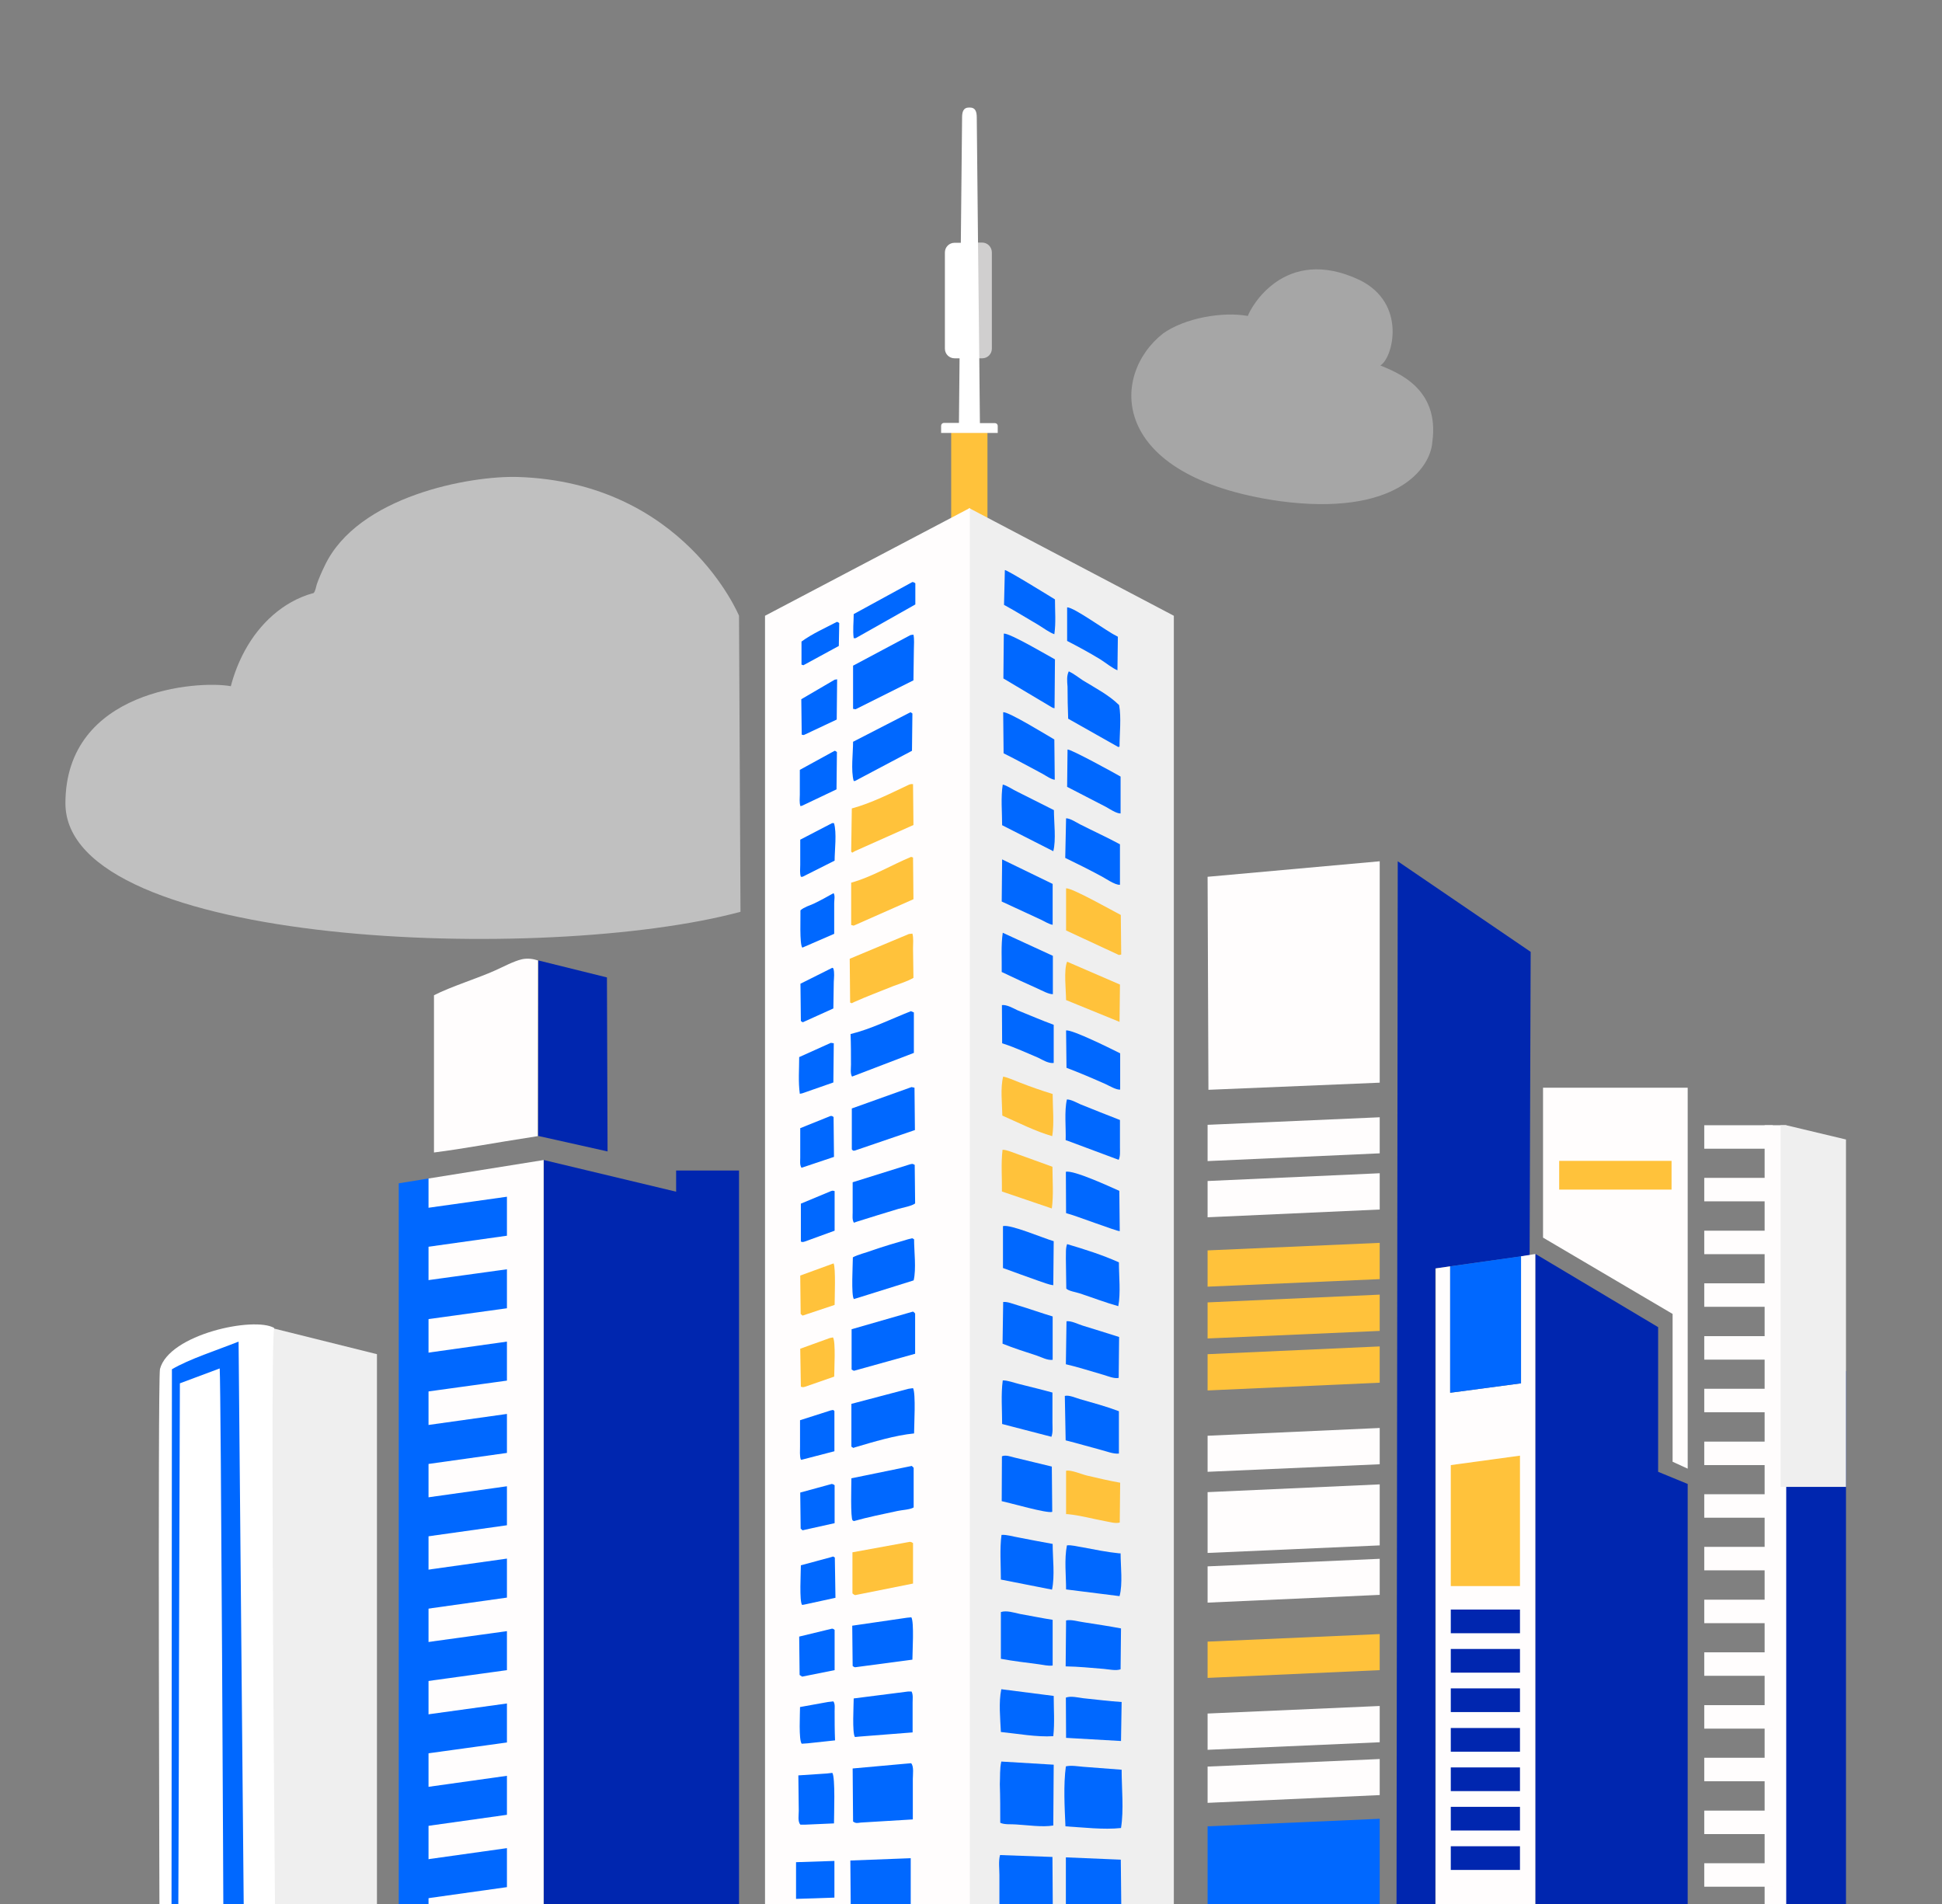 <?xml version="1.0" encoding="utf-8"?>
<!-- Generator: Adobe Illustrator 27.7.0, SVG Export Plug-In . SVG Version: 6.00 Build 0)  -->
<svg version="1.1" id="圖層_1" xmlns="http://www.w3.org/2000/svg" xmlns:xlink="http://www.w3.org/1999/xlink" x="0px" y="0px"
	 viewBox="0 0 926.3 908.3" style="enable-background:new 0 0 926.3 908.3;" xml:space="preserve">
<rect x="0" y="0" width="926.3" height="908.3" fill="#808080" stroke="none"/>
<style type="text/css">
	.st0{fill:#0068FF;}
	.st1{fill:#FFC23B;}
	.st2{fill:#D0CFCF;}
	.st3{fill:#FFFFFF;}
	.st4{fill:#EFEFEF;}
	.st5{fill:#FFFDFD;}
	.st6{fill:#0026AF;}
	.st7{fill:#1B1724;}
	.st8{opacity:0.5;fill:#FFFFFF;enable-background:new    ;}
	.st9{opacity:0.3;fill:#FFFFFF;enable-background:new    ;}
	.st10{fill:none;}
</style>
<g>
	<polygon class="st0" points="204.4,562.1 190.2,564.4 190.2,940.3 241.8,934.6 241.8,562.5 	"/>
	<g>
		<rect x="453.7" y="206.4" class="st1" width="17.3" height="52.9"/>
		<g>
			<path class="st2" d="M468.5,115.7h-3l0.6,55.2h2.4c2.6,0,4.6-2.1,4.6-4.6v-45.9C473.1,117.8,471,115.7,468.5,115.7z"/>
			<path class="st3" d="M474.5,201.8h-7.1l-0.3-30.8l-0.6-55.2L465.9,56c0-2.6-0.6-4.7-3.2-4.7h-0.6c-2.6,0-3.2,2.1-3.2,4.7
				l-0.6,59.8h-3c-2.6,0-4.6,2.1-4.6,4.6v45.9c0,2.6,2.1,4.6,4.6,4.6h2.4l-0.3,30.8h-7.1c-0.8,0-1.4,0.6-1.4,1.4v3.4h13.2h0.6h13.2
				v-3.4C475.9,202.4,475.3,201.8,474.5,201.8z"/>
		</g>
	</g>
	<g>
		<polygon class="st4" points="559.9,926.8 462.2,926.9 462.2,242.3 559.9,293.7 		"/>
		<polygon class="st5" points="364.9,926.8 462.6,926.9 462.6,242.3 364.9,293.7 		"/>
	</g>
	<path class="st5" d="M261.5,910.6l0.9,15.5l-34.8,0.2l-0.5-6.3l-1.1-1.7c0.3-0.3,0.8-2.6,1.1-2.7c1.2-0.6,6.2-4.6,7.7-4.7
		C243.7,910.6,252.6,910.8,261.5,910.6z"/>
	<path class="st6" d="M256.8,458.1l32.7,8.1l0.3,83l-33.1-7.4L256.8,458.1z"/>
	<path class="st5" d="M256.5,541.9c-22.7,3.5-34.6,5.9-49.5,7.8v-75c8-4.1,20.9-8.1,29.1-11.8c4.1-1.8,8.7-4.4,13-5.4
		c2.6-0.5,5.1-0.2,7.5,0.6L256.5,541.9z"/>
	<path class="st7" d="M346.1,924.7l-0.3-0.5c-2.6-3.7-6.7-5.7-10.1-8.6c-5.1-4.4-9.7-9.4-13.8-14.6l29.9,0.2
		c0,7.7-0.9,16.4,0.2,23.9l-1.4,0.3C349,924.9,347.6,924.9,346.1,924.7z"/>
	<path class="st8" d="M110.1,327.3c1.5-5.8,3.8-11.7,6.7-17c6.9-12.7,18.1-23.3,32.2-27.3c0.2,0,0.5,0,0.6-0.2
		c0.8-0.6,1.2-3.2,1.5-4.1c1.1-3.1,2.3-5.8,3.7-8.7c15.7-33.5,69.6-43.2,92.3-42.5c79.2,2.6,105.4,66.2,105.4,66.2l0.7,141.2
		c-92.8,25-322,16.9-322-51.8C31.3,328.9,94.5,324.4,110.1,327.3z"/>
	<path class="st0" d="M509,289.7c3.1-0.2,18.9,11.4,23.3,13.5l0.9,0.5l-0.2,16c-2.6-1.1-5.5-3.5-8-5.1c-5.2-3.2-10.6-6.1-16-8.9
		L509,289.7z"/>
	<path class="st0" d="M479.3,271.9c0.9-0.2,21.3,12.4,23.9,14c0,5.5,0.5,11.2-0.3,16.6c-2.5-0.9-5.1-2.9-7.4-4.3
		c-5.5-3.2-10.9-6.6-16.6-9.7L479.3,271.9z"/>
	<path class="st0" d="M478.3,444.9l23.9,11v18.3c-2.1,0-5.1-1.7-7.1-2.6c-5.8-2.6-11.5-5.2-17.3-8
		C477.9,457.6,477.4,450.9,478.3,444.9z"/>
	<path class="st0" d="M509.2,357.5c1.4-0.3,22.4,11.2,25.3,12.9V388c-2.1,0-5.1-2.1-7.1-3.2c-6.1-3.2-12.3-6.3-18.4-9.5L509.2,357.5
		z"/>
	<path class="st0" d="M477.9,479.4c2.3-0.3,5.4,1.5,7.5,2.5c5.7,2.3,11.5,4.8,17.2,6.9V507c-2.5,0.3-5.2-1.4-7.4-2.5
		c-5.5-2.3-11-4.9-16.6-6.7l-0.6-0.2L477.9,479.4z"/>
	<path class="st0" d="M508.5,491.5c2.8-0.6,22.2,9.1,25.8,10.9v17.3c-1.8,0.2-5.2-1.8-6.9-2.6c-6.3-2.8-12.4-5.4-18.7-7.8
		L508.5,491.5z"/>
	<path class="st1" d="M478.5,513.5c2.5,0.5,5.7,2,8.1,2.9c5.1,2,10.3,3.8,15.5,5.4c0,6.4,0.8,13.8-0.2,20.1
		c-8.1-2.3-16-6.4-23.8-9.8C478,526.5,477.1,518.8,478.5,513.5z"/>
	<path class="st1" d="M509,458.7l25.2,10.9l-0.2,17.8L508.5,477C508.5,472.7,507.3,462.5,509,458.7z"/>
	<path class="st0" d="M478,409.9l24.1,11.7v19.5c-1.5-0.2-4.1-1.7-5.7-2.5c-6.1-2.8-12.4-5.7-18.6-8.6L478,409.9z"/>
	<path class="st0" d="M478.3,374.2c2.1,0.5,4.9,2.5,7.1,3.5c5.7,2.9,11.5,5.8,17.3,8.7c0,5.7,1.1,14.3-0.3,19.6L478,393.6
		C478,387.5,477.3,380.2,478.3,374.2z"/>
	<path class="st0" d="M478.5,339.7c2.6-0.3,20.9,11,24.4,13l0.2,19.2c-1.4,0-4.4-2-5.8-2.8c-6.1-3.2-12.3-6.7-18.6-9.8L478.5,339.7z
		"/>
	<path class="st1" d="M478.2,548.4c2.1,0,5.1,1.4,7.2,2.1c5.5,2,11,4,16.6,6c0,6.4,0.6,13.5-0.3,19.9l-23.8-8.1
		C478,561.9,477.4,554.9,478.2,548.4z"/>
	<path class="st0" d="M508.9,524.4c2,0,4.6,1.5,6.4,2.3c6.3,2.5,12.6,5.1,18.9,7.5c0,4.4,0,8.9,0,13.3c0,2,0.2,3.8-0.6,5.7
		l-24.4-9.1l-0.9-0.3C508.5,537.9,507.6,530,508.9,524.4z"/>
	<path class="st0" d="M478.5,621c2.1-0.2,4.6,0.9,6.7,1.5c5.7,1.7,11.2,3.7,16.9,5.4v20.7c-2.5,0.3-5.2-1.2-7.5-2
		c-5.5-1.8-10.9-3.5-16.4-5.7L478.5,621z"/>
	<path class="st0" d="M508.5,390.3c2,0,4.9,2,6.7,2.9c6.3,3.2,12.7,6.1,19,9.5V422c-2.3,0.3-7.4-3.4-9.5-4.4
		c-5.4-2.9-11-5.7-16.6-8.4L508.5,390.3z"/>
	<path class="st0" d="M478.5,584.8c3.5-0.9,19.2,5.8,24.1,7.2l-0.2,21c-2.1-0.2-4.9-1.4-7.1-2.1c-5.7-2-11.4-4.1-16.9-6.1v-20H478.5
		z"/>
	<path class="st0" d="M508.4,558.9c3.7-0.9,21,7.1,25.5,9.1l0.2,19.2c-0.9,0.3-21.9-7.7-25-8.4l-0.6-0.2L508.4,558.9z"/>
	<path class="st0" d="M477.6,805.7l25,3.2c0,6.3,0.5,12.9-0.2,19.2c-8,0.5-17-1.2-25-2C477.1,819.6,476.3,812,477.6,805.7z"/>
	<path class="st0" d="M508.4,809.7c2.3-0.9,6,0,8.3,0.3c6.1,0.6,12.1,1.4,18.3,1.8l-0.3,18.6l-26.2-1.5L508.4,809.7z"/>
	<path class="st0" d="M478.3,658.4c2.5,0,5.2,1.1,7.7,1.7c5.4,1.4,10.6,2.6,16,4.1c0,4.8,0,9.7,0,14.4c0,2.3,0.3,4.6-0.5,6.7
		l-23.5-6.1C478,672.5,477.4,665,478.3,658.4z"/>
	<path class="st0" d="M508.7,630.2c2.3-0.3,5.5,1.4,7.8,2.1c5.7,1.8,11.5,3.5,17.3,5.4l-0.2,19.5c-2,0.5-5.1-0.8-7.1-1.4
		c-6-1.7-12-3.7-18.1-5.1L508.7,630.2z"/>
	<path class="st1" d="M508.5,701.5c2.5-0.5,7.4,1.7,10,2.3c5.2,1.2,10.6,2.5,15.8,3.4l-0.2,19c-2,0.6-4.8-0.3-6.7-0.6
		c-6-1.1-12-2.8-18.1-3.4h-0.8L508.5,701.5L508.5,701.5z"/>
	<path class="st1" d="M508.5,423.7c2.8-0.3,22.5,10.9,26.1,12.7l0.2,18.9l-1.1,0.2l-25.2-11.7V423.7z"/>
	<path class="st0" d="M477.9,694.6c1.8-0.8,4.3,0.2,6,0.6c6,1.4,11.8,2.9,17.8,4.3l0.2,21.6c-2.3,0.9-20.2-4.3-24.1-5.1L477.9,694.6
		z"/>
	<path class="st0" d="M477.7,732.1c2.5-0.2,5.5,0.8,8,1.2c5.5,1.1,10.9,2.1,16.4,3.1c0,6.7,1.1,15.2-0.3,21.8l-24.4-4.8
		C477.4,746.3,476.8,738.8,477.7,732.1z"/>
	<path class="st0" d="M508.9,737.1c2.1-0.3,5.2,0.6,7.4,0.9c5.8,1.1,11.7,2.3,17.6,2.9h0.6c0,6,1.1,14.6-0.5,20.4l-25.5-3.2
		C508.5,751.5,507.6,743.7,508.9,737.1z"/>
	<path class="st0" d="M509,593.4c8.4,2.5,16.7,5.1,24.7,8.7c0,6.4,0.9,14.7-0.3,20.9c-6.1-1.7-12.3-4.1-18.4-6.1
		c-1.7-0.6-5.4-1.1-6.4-2.3c0-4.8-0.2-9.7-0.2-14.4C508.5,597.8,508.2,595.5,509,593.4z"/>
	<path class="st0" d="M509.8,320.2c2.3,1.1,4.6,2.9,6.7,4.3c6,3.7,12.3,6.9,17.3,11.8c1.1,6,0.2,13.7,0.2,19.8l-0.6,0.2l-23.9-13.5
		c-0.2-5.1-0.3-10.3-0.3-15.3C509,325.1,508.7,322.3,509.8,320.2z"/>
	<path class="st0" d="M507.9,665.8c2-0.5,5.1,0.9,7.1,1.5c6.3,1.8,12.6,3.5,18.7,5.8v20.2c-2.6,0.3-6-1.1-8.4-1.7
		c-5.7-1.5-11.4-3.2-17-4.6L507.9,665.8z"/>
	<path class="st0" d="M508.5,772.9c2.3-0.6,6.1,0.6,8.6,0.9c5.8,0.9,11.8,1.8,17.6,2.9l-0.2,19.5c-2.1,0.8-5.8,0-8.1-0.2
		c-6-0.5-12-1.1-18.1-1.2L508.5,772.9z"/>
	<path class="st0" d="M477.4,768.9c2.6-0.9,6.4,0.3,9.1,0.9c5.2,0.9,10.4,2,15.6,2.8v21.8c-2,0.3-4.4-0.3-6.6-0.6
		c-6.1-0.8-12.1-1.5-18.1-2.6V768.9z"/>
	<path class="st0" d="M478.8,302.2c2.8-0.3,20.9,10.4,24.4,12.3l-0.2,23.3c-0.9-0.2-0.5,0-1.4-0.5l-23-13.7L478.8,302.2z"/>
	<path class="st0" d="M477.6,840.2l25,1.5l-0.2,29c-5.2,0.9-12.4-0.2-17.8-0.5c-2.1-0.2-5.5,0.2-7.5-0.8c0-6.1,0-12.3-0.2-18.4
		C477.1,847.4,476.8,843.7,477.6,840.2z"/>
	<path class="st0" d="M492,915.8l-15.3-0.5c0-7.1,0-14,0-21c0-2.9-0.5-6.6,0.3-9.5l25,0.9l0.2,29.9L492,915.8z"/>
	<path class="st0" d="M508.4,842.5c2.5-0.6,5.8,0,8.3,0.2c6.1,0.5,12.1,0.9,18.3,1.4c0,8.9,1.1,19.2-0.3,27.8
		c-8.3,0.9-18.1-0.3-26.5-0.8C507.8,862,507.2,851.4,508.4,842.5z"/>
	<path class="st0" d="M508.4,915.7v-29.8l26.2,1.1l0.3,29.1l-14.6,0.2L508.4,915.7z"/>
	<path class="st0" d="M399.2,296.6c0.6,0.2,0.2,0,1.1,0.6l-0.2,10.9l-16.9,9.2l-0.9-0.3v-11C387.5,302.2,393.7,299.5,399.2,296.6z"
		/>
	<path class="st0" d="M394.9,811.8l2.6-0.3c0.9,1.2,0.6,3.1,0.6,4.6c0,4.6,0,9.2,0.2,14l-13,1.4l-2.9,0.2
		c-1.5-1.8-0.8-14.4-0.8-17.5L394.9,811.8z"/>
	<path class="st0" d="M397.6,426c0.8,1.2,0.3,3.2,0.3,4.8c0,4.9,0,9.8,0,14.6l-15.2,6.6c-1.4-1.5-0.8-14.9-0.9-17.8
		c1.7-1.5,4.3-2.3,6.4-3.2C391.5,429.4,394.6,427.7,397.6,426z"/>
	<path class="st0" d="M396.3,497.4l1.4,0.2l-0.2,18.7l-14.9,5.2l-1.1,0.2c-0.8-5.7-0.3-11.8-0.3-17.5L396.3,497.4z"/>
	<path class="st0" d="M396.9,392.6h0.9c1.4,4.6,0.3,13,0.3,17.9l-15.3,7.7H382c-0.6-1.7-0.3-3.8-0.3-5.7c0-4,0-8,0-12L396.9,392.6z"
		/>
	<path class="st1" d="M395.8,638.2l1.5-0.3c1.4,1.8,0.6,15.5,0.6,18.7l-13.8,4.8c-1.1,0.3-1.1,0.3-2.1,0l-0.3-18.1L395.8,638.2z"/>
	<path class="st0" d="M397,461.6l0.5,0.3c0.6,2,0.3,4.3,0.2,6.4c0,4.3-0.2,8.4-0.2,12.7l-14.6,6.6L382,487l-0.2-17.8L397,461.6z"/>
	<path class="st0" d="M396.7,707.8c0.9,0.2,0.5,0,1.4,0.6v18.1l-15.3,3.4l-0.9-0.8l-0.2-17.2L396.7,707.8z"/>
	<path class="st0" d="M396.4,568.1c1.1-0.3,0.5-0.2,1.7,0V587l-14.3,5.2c-1.2,0.3-0.6,0.3-1.8,0v-18.1L396.4,568.1z"/>
	<path class="st0" d="M396.1,532.3c0.9,0,0.5-0.2,1.5,0.5l0.2,19l-14.6,4.9l-0.9,0.3c-0.9-1.4-0.6-3.1-0.6-4.8c0-4.8,0-9.4,0-14.1
		L396.1,532.3z"/>
	<path class="st0" d="M398.1,324.2l1.2-0.2l-0.2,19.2l-15.3,7.2c-0.8,0.3-0.3,0.2-1.4,0l-0.2-16.9L398.1,324.2z"/>
	<path class="st0" d="M398.1,358.1c0.6,0.2,0.3,0,1.1,0.6l-0.2,17.8l-16.4,7.8l-0.8,0.2c-0.6-1.7-0.3-3.8-0.3-5.5c0-4,0-7.8,0-11.8
		L398.1,358.1z"/>
	<path class="st0" d="M396.3,672.7l1.1-0.2l0.6,0.5v19.2l-15.8,4.1l-0.3-0.3c-0.5-1.8-0.3-4.1-0.3-6c0-4.1,0-8.4,0-12.6L396.3,672.7
		z"/>
	<path class="st1" d="M397.6,602.6c1.1,2.1,0.5,16.4,0.5,19.8l-15.3,5.1l-0.9-0.8l-0.2-18.3L397.6,602.6z"/>
	<path class="st0" d="M395.7,742.9l1.7-0.5l0.8,0.5l0.3,19.2l-14.7,3.2l-1.2,0.2c-1.4-1.5-0.6-15.8-0.6-18.9L395.7,742.9z"/>
	<path class="st0" d="M396.9,776.8c0.8,0.2,0.3,0,1.2,0.6v19.2l-15.5,3.1l-1.2-0.8l-0.2-18.3L396.9,776.8z"/>
	<path class="st0" d="M435.2,277.6c0.9,0.2,0.5,0,1.4,0.6v10.1l-28.5,16.1h-0.9c-0.5-3.7,0-7.8,0-11.5L435.2,277.6z"/>
	<path class="st0" d="M379.7,905.7v-17.5l18.3-0.6v17.5C397,905.2,379.7,905.7,379.7,905.7z"/>
	<path class="st0" d="M394.4,845.9l2.6-0.3c1.5,2,0.8,20.2,0.8,24.1l-13.7,0.6h-2.3c-1.4-1.4-0.8-4.6-0.8-6.6
		c0-5.7-0.2-11.2-0.2-16.9L394.4,845.9z"/>
	<path class="st0" d="M433.1,806.8h1.7c0.8,1.5,0.5,3.5,0.5,5.2c0,4.8,0,9.5,0,14.3l-25.5,2l-2,0.2c-1.4-1.7-0.6-15.5-0.6-18.4
		L433.1,806.8z"/>
	<path class="st0" d="M434.3,339.7l0.9,0.6l-0.2,17.8l-27.2,14.4h-0.6c-1.4-4.9-0.3-13.3-0.3-18.7L434.3,339.7z"/>
	<path class="st0" d="M432.6,771.6l2.1-0.2c1.4,2.3,0.5,16.7,0.5,20.2l-26.4,3.5c-1.2,0.2-1.2,0.2-2.1-0.5l-0.2-19.2L432.6,771.6z"
		/>
	<path class="st0" d="M434.2,555.3c1.2-0.2,0.9-0.3,2.1,0.3l0.2,18.4c-1.5,1.2-5.8,2-8,2.6c-6.6,2-13.2,4-19.8,6.1l-1.4,0.5
		c-0.9-1.4-0.6-3.2-0.6-4.9c0-4.8,0-9.5,0-14.4L434.2,555.3z"/>
	<path class="st1" d="M434,735.4c0.9,0.2,0.5,0,1.5,0.6v19.3l-27.5,5.5c-0.8-0.2-0.3,0-1.4-0.8v-19.6L434,735.4z"/>
	<path class="st1" d="M433.7,374.2c1.2-0.3,0.6-0.2,1.8-0.2l0.2,19.5l-27.8,12.4l-1.4,0.8l-0.5-0.5l0.3-20.6
		C415.6,383.1,425,378.3,433.7,374.2z"/>
	<path class="st0" d="M433.1,591.1l2-0.5l0.9,0.5c0,5.8,1.1,14-0.2,19.6l-26.5,8.3l-2,0.6c-1.4-1.5-0.5-16.9-0.5-19.9
		c2.6-1.4,6-2.1,8.9-3.2C421.4,594.5,427.3,592.8,433.1,591.1z"/>
	<path class="st0" d="M434.9,699.2c0.3,0.2,0.6,0.6,0.9,0.9V719c-1.8,1.1-5.7,1.2-7.8,1.7c-6.9,1.5-14,2.9-20.7,4.8l-0.6-0.3
		c-1.1-0.8-0.6-17.5-0.6-20.1L434.9,699.2z"/>
	<path class="st0" d="M434.5,482.3l1.4,0.6v19.3l-28.7,11l-0.8,0.3c-0.9-1.5-0.5-3.8-0.5-5.7c0-4.9,0-9.8-0.2-14.6
		C415.3,490.9,425.3,485.9,434.5,482.3z"/>
	<path class="st0" d="M435.4,625.6c0.6,0.2,0.2,0,1.1,0.9v19.2l-29.1,8.1c-0.6-0.2-0.3,0-1.2-0.6V634L435.4,625.6z"/>
	<path class="st1" d="M434.6,408.7l0.9,0.3l0.2,19.9l-28.5,12.6l-1.2-0.3V421C415.6,418.4,425.4,412.5,434.6,408.7z"/>
	<path class="st0" d="M434.3,302.9l1.4-0.2c0.5,2.3,0.2,4.9,0.2,7.2c0,4.9-0.2,9.7-0.2,14.6l-27.6,13.8l-1.2-0.2v-20.6L434.3,302.9z
		"/>
	<path class="st0" d="M434.8,518.5l1.4,0.3l0.2,20.2l-28.7,9.8c-1.1,0-0.6,0.2-1.4-0.6v-19.5L434.8,518.5z"/>
	<path class="st0" d="M433.4,662.4l2.1-0.3c1.4,2.5,0.5,17.8,0.5,21.6c-9.1,0.9-19.3,4-28.1,6.6l-0.9,0.3l-0.9-0.6v-20.4
		L433.4,662.4z"/>
	<path class="st1" d="M433.5,445.5l1.7-0.2c0.6,2.1,0.3,4.8,0.3,7.1c0,4.6,0.2,9.4,0.2,14c-2.9,1.7-6.6,2.8-9.8,4
		c-6.1,2.5-12.4,4.8-18.4,7.5l-1.2,0.6l-0.8-0.3l-0.2-20.9L433.5,445.5z"/>
	<path class="st0" d="M431.1,841.3l3.5-0.3c1.4,1.5,0.8,5.4,0.8,7.5c0,6.4,0,12.9,0,19.3l-24.8,1.5c-1.7,0.2-2.3,0.5-3.7-0.5
		l-0.2-25.3L431.1,841.3z"/>
	<path class="st0" d="M405.8,912.2l-0.2-24.8l28.8-1.1V913c4,0,10.8,0,14.9,0v13.7l-69.6,0.2l-0.2-14.2L405.8,912.2z"/>
	<path class="st9" d="M648.4,133.5c23,11.2,15.9,37.5,10,40.8c7.5,3.2,28.4,10.6,24.8,36.5c-0.9,13-17.8,35.6-73,28.2
		c-81.7-11.7-80.7-60.1-55.5-79.9c10.3-7.4,28.4-10.6,40.5-8.4C596.4,147,612.6,116.7,648.4,133.5z"/>
	<path class="st4" d="M520.4,916.1"/>
	<path class="st4" d="M462.4,242.6"/>
	<path class="st4" d="M463.1,242.3"/>
	<rect x="90.2" class="st10" width="805" height="900"/>
	<g>
		<rect x="849.3" y="654" class="st6" width="31.2" height="302.9"/>
		<path class="st1" d="M773.8,554.3l16.1-0.5v10.7l-34.5,0.9h-16.6l-0.3-10.3L773.8,554.3z"/>
		<rect x="841.7" y="536.7" class="st5" width="10.3" height="388.8"/>
		<polygon class="st4" points="880.5,709.2 849.3,709.2 849.3,536.7 852,536.7 880.5,543.5 		"/>
		<rect x="812.9" y="536.7" class="st5" width="32.7" height="11.2"/>
		<rect x="812.9" y="561.8" class="st5" width="32.7" height="11.2"/>
		<rect x="812.9" y="587" class="st5" width="32.7" height="11.2"/>
		<rect x="812.9" y="612.1" class="st5" width="32.7" height="11.2"/>
		<rect x="812.9" y="637.3" class="st5" width="32.7" height="11.2"/>
		<rect x="812.9" y="662.4" class="st5" width="32.7" height="11.2"/>
		<rect x="812.9" y="687.6" class="st5" width="32.7" height="11.2"/>
		<rect x="812.9" y="712.7" class="st5" width="32.7" height="11.2"/>
		<rect x="812.9" y="737.8" class="st5" width="32.7" height="11.2"/>
		<rect x="812.9" y="763" class="st5" width="32.7" height="11.2"/>
		<rect x="812.9" y="788.1" class="st5" width="32.7" height="11.2"/>
		<rect x="812.9" y="813.3" class="st5" width="32.7" height="11.2"/>
		<rect x="812.9" y="838.4" class="st5" width="32.7" height="11.2"/>
		<rect x="812.9" y="863.6" class="st5" width="32.7" height="11.2"/>
		<rect x="812.9" y="888.7" class="st5" width="32.7" height="11.2"/>
		<polygon class="st5" points="736,590.3 736,518.8 805,518.8 805,700.5 797.8,697.2 797.8,626.7 		"/>
		<polygon class="st6" points="666.7,410.8 666.1,926.2 684.6,926.2 684.6,605 729.6,598.7 730.1,454 		"/>
		<polygon class="st5" points="725.5,599.2 725.5,659.8 691.7,664.3 691.7,604 684.8,605 684.8,925.2 732.4,925.2 732.4,598.1 		"/>
		<path class="st5" d="M725.6,836.5V825l-34.2,0.2v-13.5l34.2,0.2v-10.4l-34.1,0.3c0.3-3.4,0-7.2,0-10.6c4.4-0.9,9.7-0.5,14.3-0.5
			c6.6,0,13.2-0.3,19.6,0l0.2-14.9l-33.9,0.2c-2.1,0-3.8,0-5.8-0.6l-0.6-0.2l-0.6,151.2l8-0.6l-0.2-12.1l32.8,0.2
			c0.6-4.1,0.2-8.7,0.2-12.9v-12.6l0.2-12.6v-12.3v-14.7L725.6,836.5z"/>
		<path class="st5" d="M725.5,900.8c0,4.1,0.5,8.9-0.2,12.9l-32.8-0.2v-12.6L725.5,900.8z"/>
		<polygon class="st0" points="725.5,659.8 725.5,599.2 691.7,604 691.7,664.3 		"/>
		<polygon class="st1" points="725,756.5 692,756.5 692,698.8 725,694.3 		"/>
		<rect x="692" y="767.7" class="st6" width="33" height="11.3"/>
		<rect x="692" y="786.5" class="st6" width="33" height="11.3"/>
		<rect x="692" y="805.3" class="st6" width="33" height="11.3"/>
		<rect x="692" y="824.2" class="st6" width="33" height="11.3"/>
		<rect x="692" y="843" class="st6" width="33" height="11.3"/>
		<rect x="692" y="861.8" class="st6" width="33" height="11.3"/>
		<rect x="692" y="880.6" class="st6" width="33" height="11.3"/>
		<polygon class="st5" points="658.1,516.4 576.4,519.8 576,418.2 658.1,410.8 		"/>
		<polygon class="st5" points="658.1,550.1 576,553.8 576,536.5 658.1,532.9 		"/>
		<polygon class="st5" points="658.1,576.9 576,580.6 576,563.3 658.1,559.6 		"/>
		<polygon class="st1" points="658.1,610.1 576,613.7 576,596.4 658.1,592.8 		"/>
		<polygon class="st1" points="658.1,634.8 576,638.4 576,621.2 658.1,617.5 		"/>
		<polygon class="st1" points="658.1,659.5 576,663.2 576,645.9 658.1,642.2 		"/>
		<polygon class="st5" points="658.1,698.4 576,702 576,684.8 658.1,681.1 		"/>
		<polygon class="st5" points="658.1,760.7 576,764.4 576,747.1 658.1,743.5 		"/>
		<polygon class="st5" points="658.1,831 576,834.6 576,817.3 658.1,813.7 		"/>
		<polygon class="st5" points="658.1,856.2 576,859.9 576,842.6 658.1,839 		"/>
		<polygon class="st0" points="658.1,926.9 576,930.5 576,871.1 658.1,867.5 		"/>
		<polygon class="st1" points="658.1,796.6 576,800.3 576,783 658.1,779.4 		"/>
		<polygon class="st5" points="658.1,737.1 576,740.7 576,711.7 658.1,708 		"/>
		<rect x="743.7" y="553.7" class="st1" width="53.6" height="13.7"/>
		<polygon class="st6" points="732.4,598.1 790.9,633 790.9,702 805,707.8 805,930.5 732.4,930.5 		"/>
	</g>
	<polygon class="st6" points="322.5,558.3 322.5,568.4 259.4,553.3 259.4,925.5 322.5,925.5 325.9,925.5 352.5,925.5 352.5,558.3 	
		"/>
	<polygon class="st5" points="259.3,918.6 204.4,918.6 204.4,562.1 259.3,553.3 	"/>
	<polygon class="st0" points="241.8,589.4 201.2,595.1 201.2,576.5 241.8,570.8 	"/>
	<polygon class="st0" points="241.8,624 201.2,629.6 201.2,611 241.8,605.4 	"/>
	<polygon class="st0" points="241.8,658.5 201.2,664.1 201.2,645.6 241.8,639.9 	"/>
	<polygon class="st0" points="241.8,693 201.2,698.7 201.2,680.1 241.8,674.4 	"/>
	<polygon class="st0" points="241.8,727.5 201.2,733.2 201.2,714.6 241.8,708.9 	"/>
	<polygon class="st0" points="241.8,762 201.2,767.7 201.2,749.1 241.8,743.4 	"/>
	<polygon class="st0" points="241.8,796.6 201.2,802.2 201.2,783.6 241.8,778 	"/>
	<polygon class="st0" points="241.8,831.1 201.2,836.7 201.2,818.1 241.8,812.5 	"/>
	<polygon class="st0" points="241.8,865.6 201.2,871.3 201.2,852.7 241.8,847 	"/>
	<polygon class="st0" points="241.8,900.1 201.2,905.8 201.2,887.2 241.8,881.5 	"/>
	<polygon class="st0" points="241.8,934.6 201.2,940.3 201.2,921.7 241.8,916 	"/>
	<polygon class="st4" points="179.8,925.5 126.8,925.5 126.8,632.7 179.8,645.9 	"/>
	<path class="st3" d="M76.1,925.5c0,0-0.9-265.9,0.2-272.5c4.3-16.6,44.9-25.2,54.5-19.6c-0.6,1.3-0.9,28.2-0.8,65.2
		c0,48.6,0.4,114.7,0.8,163c0.3,36.6,0.5,63,0.5,63.9C124.5,925.5,76.1,925.5,76.1,925.5z"/>
	<path class="st0" d="M113.8,639.9c-10.3,4.1-23.5,8.3-31.8,13.2l-0.2,272.4H85c0-8.9,0.3-68.3,0.3-88.2c0-36.4,0.5-177.5,0.5-177.5
		l19-7.1c0.6,8.3,1.8,265.7,1.8,272.7c1.5,0,8.4,0,9.8,0C116.4,922.6,113.8,643.4,113.8,639.9z"/>
</g>
</svg>
